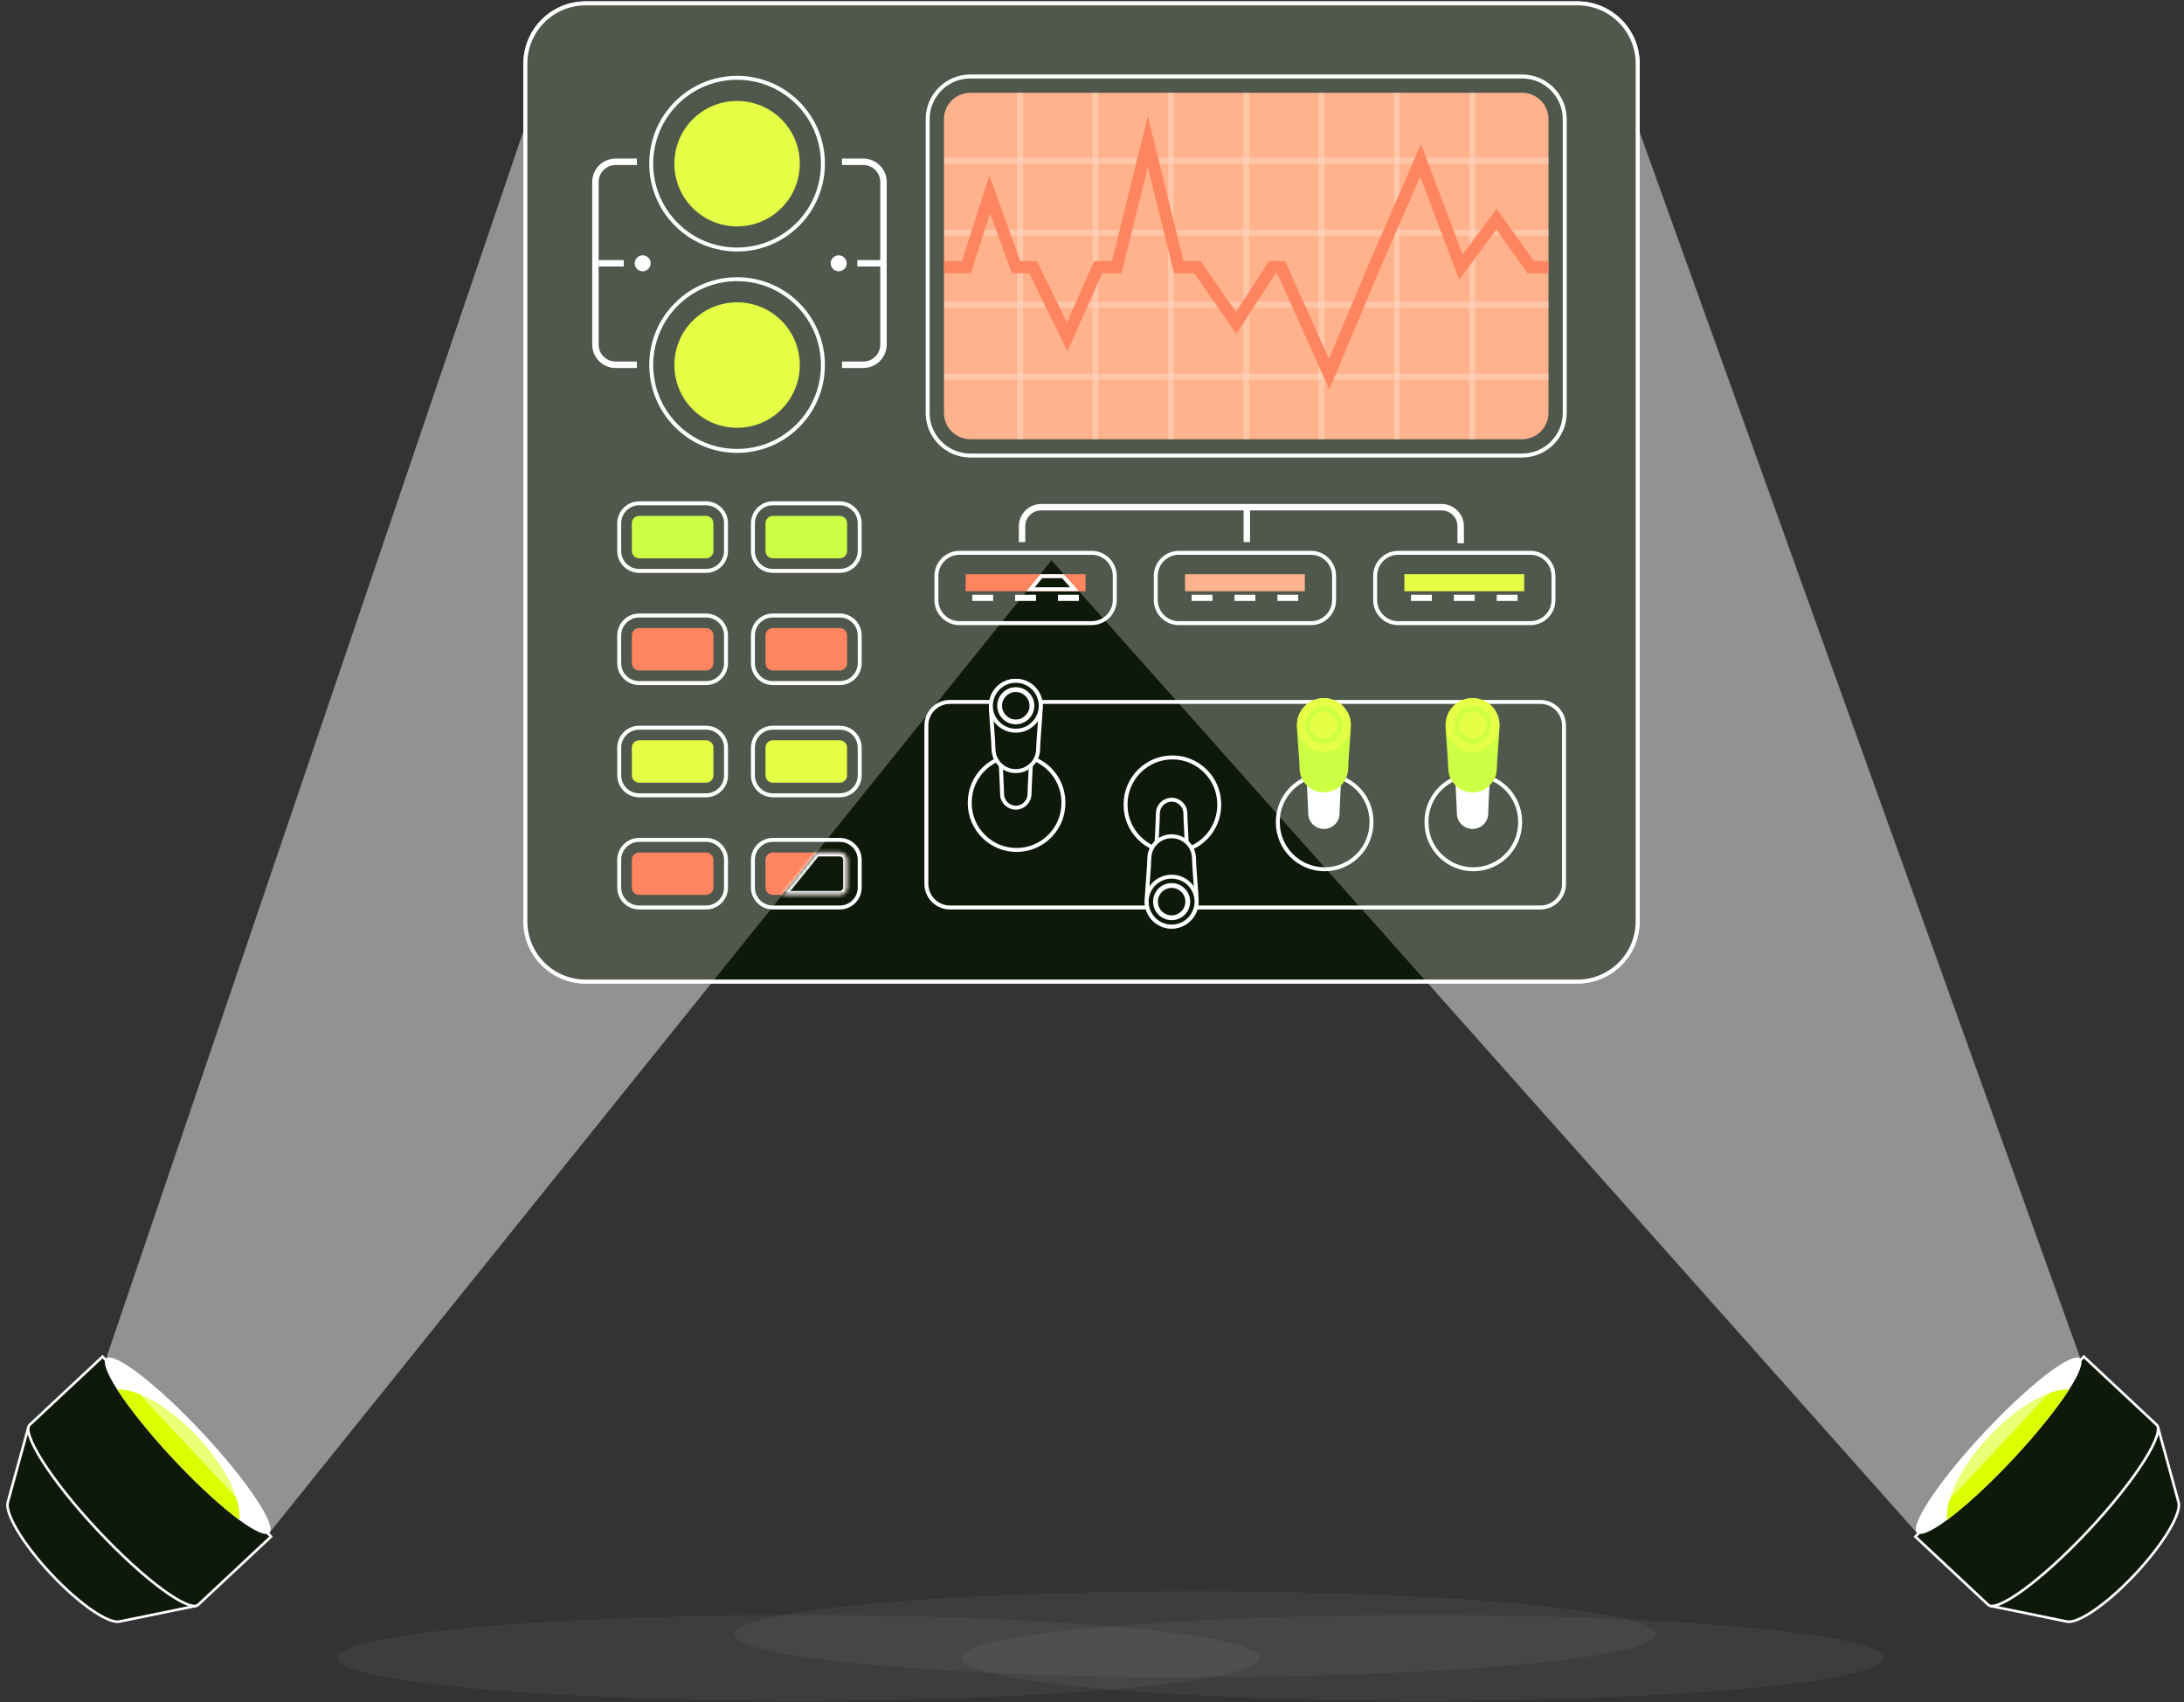 <svg width="553" height="431" viewBox="0 0 553 431" fill="none" xmlns="http://www.w3.org/2000/svg">
<rect x="0" y="0" width="553" height="431" fill="#333333" stroke="none"/>
<path opacity="0.05" d="M302.485 424.611C238.01 424.611 185.742 419.742 185.742 413.735C185.742 407.728 238.01 402.859 302.485 402.859C366.961 402.859 419.229 407.728 419.229 413.735C419.229 419.742 366.961 424.611 302.485 424.611Z" fill="white"/>
<path opacity="0.05" d="M360.153 430.611C295.678 430.611 243.41 425.742 243.41 419.735C243.41 413.728 295.678 408.859 360.153 408.859C424.629 408.859 476.896 413.728 476.896 419.735C476.896 425.742 424.629 430.611 360.153 430.611Z" fill="white"/>
<path opacity="0.05" d="M202.141 430.611C137.666 430.611 85.398 425.742 85.398 419.735C85.398 413.728 137.666 408.859 202.141 408.859C266.617 408.859 318.885 413.728 318.885 419.735C318.885 425.742 266.617 430.611 202.141 430.611Z" fill="white"/>
<path d="M30.306 410.516C29.694 410.68 28.768 410.54 27.559 410.055C26.364 409.574 24.946 408.778 23.378 407.708C20.243 405.567 16.544 402.351 12.889 398.445C9.233 394.538 6.268 390.634 4.34 387.364C3.376 385.728 2.675 384.26 2.275 383.035C1.871 381.797 1.793 380.865 1.997 380.265L2.06 380.079L2.048 380.066L7.049 361.878L49.066 406.68L30.508 410.48L30.495 410.466L30.306 410.516Z" fill="#0F190A" stroke="white" stroke-width="0.65"/>
<path d="M49.07 406.591C48.55 406.552 47.89 406.369 47.101 406.037C45.525 405.373 43.502 404.143 41.168 402.434C36.503 399.019 30.645 393.732 24.704 387.384C18.764 381.037 13.877 374.842 10.778 369.961C9.228 367.518 8.134 365.419 7.576 363.802C7.296 362.992 7.157 362.321 7.154 361.799C7.15 361.277 7.282 360.947 7.49 360.751L25.968 343.461L68.616 389.036L50.138 406.325C49.93 406.52 49.591 406.629 49.07 406.591Z" fill="#0F190A" stroke="white" stroke-width="0.65"/>
<path d="M26.876 343.949C25.956 344.809 27.064 347.694 29.655 351.751C32.698 356.483 37.754 362.834 43.909 369.411C50.064 375.989 56.066 381.454 60.586 384.804C64.462 387.659 67.267 388.955 68.187 388.094C70.18 386.23 62.566 374.824 51.156 362.632C39.746 350.439 28.87 342.084 26.878 343.949L26.876 343.949Z" fill="white"/>
<path d="M29.657 351.749C32.7 356.48 37.756 362.831 43.911 369.409C50.066 375.987 56.069 381.452 60.588 384.801C61.137 379.661 57.12 371.291 50.015 363.699C42.91 356.106 34.823 351.542 29.657 351.749Z" fill="#DAFF00"/>
<path d="M26.877 343.951L141.455 6.967L306.699 91.542L68.188 388.094L26.877 343.951Z" fill="white" fill-opacity="0.27"/>
<path d="M523.295 410.516C523.907 410.679 524.833 410.54 526.042 410.054C527.237 409.574 528.655 408.778 530.223 407.707C533.358 405.566 537.058 402.35 540.713 398.444C544.368 394.538 547.333 390.633 549.261 387.363C550.226 385.728 550.926 384.259 551.326 383.035C551.73 381.797 551.808 380.864 551.604 380.264L551.542 380.079L551.554 380.066L546.553 361.878L504.536 406.679L523.094 410.479L523.107 410.465L523.295 410.516Z" fill="#0F190A" stroke="white" stroke-width="0.65"/>
<path d="M504.529 406.59C505.05 406.551 505.709 406.368 506.498 406.036C508.075 405.372 510.097 404.142 512.432 402.433C517.097 399.018 522.955 393.731 528.895 387.383C534.836 381.036 539.722 374.841 542.821 369.96C544.372 367.517 545.466 365.418 546.024 363.801C546.303 362.991 546.442 362.32 546.446 361.798C546.449 361.276 546.318 360.946 546.109 360.75L527.631 343.46L484.983 389.035L503.461 406.324C503.67 406.519 504.008 406.628 504.529 406.59Z" fill="#0F190A" stroke="white" stroke-width="0.65"/>
<path d="M526.722 343.948C527.642 344.809 526.534 347.694 523.942 351.75C520.9 356.482 515.844 362.833 509.689 369.411C503.534 375.988 497.531 381.453 493.012 384.803C489.136 387.658 486.33 388.954 485.411 388.093C483.418 386.229 491.032 374.824 502.442 362.631C513.852 350.438 524.727 342.083 526.72 343.948L526.722 343.948Z" fill="white"/>
<path d="M523.944 351.748C520.901 356.479 515.846 362.831 509.69 369.408C503.535 375.986 497.533 381.451 493.013 384.801C492.465 379.66 496.481 371.29 503.586 363.698C510.691 356.106 518.778 351.541 523.944 351.748Z" fill="#DAFF00"/>
<path d="M526.723 343.95L405.587 6.967L237.74 109.757L485.412 388.094L526.723 343.95Z" fill="white" fill-opacity="0.27"/>
<path d="M399.416 0.853H148.281C139.86 0.853 133.032 7.68 133.032 16.101V233.254C133.032 241.675 139.86 248.502 148.281 248.502H399.416C407.837 248.502 414.664 241.675 414.664 233.254V16.101C414.664 7.68 407.837 0.854 399.416 0.853Z" fill="#0F190A" stroke="white"/>
<path d="M399.416 0.853H148.281C139.86 0.853 133.032 7.68 133.032 16.101V233.254C133.032 241.675 139.86 248.502 148.281 248.502H399.416C407.837 248.502 414.664 241.675 414.664 233.254V16.101C414.664 7.68 407.837 0.854 399.416 0.853Z" fill="#0F190A" stroke="white"/>
<path d="M390.039 177.704H240.536C237.236 177.704 234.562 180.379 234.562 183.679V223.774C234.562 227.074 237.236 229.749 240.536 229.749H390.039C393.339 229.749 396.014 227.074 396.014 223.774V183.679C396.014 180.379 393.339 177.704 390.039 177.704Z" fill="#0F190A" stroke="white"/>
<path d="M190.641 224.703C190.641 227.487 192.904 229.749 195.688 229.749H212.636C215.42 229.749 217.681 227.487 217.682 224.703V217.684C217.681 214.9 215.42 212.638 212.636 212.638H195.69C192.907 212.638 190.645 214.9 190.645 217.684V218.184H190.641V224.703Z" fill="#0F190A" stroke="white"/>
<path d="M212.634 215.828H195.685C194.66 215.828 193.829 216.659 193.829 217.684V224.703C193.829 225.728 194.66 226.559 195.685 226.559H212.634C213.659 226.559 214.49 225.728 214.49 224.703V217.684C214.49 216.659 213.659 215.828 212.634 215.828Z" fill="#FF5825"/>
<path d="M156.787 224.703C156.787 227.487 159.05 229.749 161.834 229.749H178.782C181.566 229.749 183.828 227.487 183.828 224.703V217.685C183.828 214.901 181.566 212.638 178.782 212.638H161.837C159.053 212.638 156.791 214.901 156.791 217.685V218.185H156.787V224.703Z" fill="#0F190A" stroke="white"/>
<path d="M178.78 215.828H161.832C160.807 215.828 159.976 216.659 159.976 217.684V224.703C159.976 225.728 160.807 226.559 161.832 226.559H178.78C179.806 226.559 180.637 225.728 180.637 224.703V217.684C180.637 216.659 179.806 215.828 178.78 215.828Z" fill="#FF5825"/>
<path d="M190.643 196.3C190.643 199.084 192.905 201.346 195.689 201.346H212.638C215.422 201.346 217.683 199.084 217.684 196.3V189.282C217.684 186.498 215.422 184.235 212.638 184.235H195.692C192.908 184.235 190.646 186.498 190.646 189.282V190.489L190.643 190.485V196.3Z" fill="#0F190A" stroke="white"/>
<path d="M212.634 187.421H195.685C194.66 187.421 193.829 188.252 193.829 189.277V196.296C193.829 197.321 194.66 198.152 195.685 198.152H212.634C213.659 198.152 214.49 197.321 214.49 196.296V189.277C214.49 188.252 213.659 187.421 212.634 187.421Z" fill="#DAFF00"/>
<path d="M156.793 189.281V196.304C156.793 199.091 159.053 201.35 161.84 201.35H178.788C181.575 201.35 183.834 199.091 183.834 196.304V189.281C183.834 186.494 181.575 184.235 178.788 184.235H161.84C159.053 184.235 156.793 186.494 156.793 189.281Z" fill="#0F190A" stroke="white"/>
<path d="M161.84 187.421H178.784C179.81 187.421 180.641 188.252 180.641 189.277V196.296C180.641 197.321 179.81 198.152 178.784 198.152H161.84C160.814 198.152 159.983 197.321 159.983 196.296V189.277C159.983 188.252 160.814 187.421 161.84 187.421Z" fill="#DAFF00"/>
<path d="M190.643 167.89C190.643 170.674 192.905 172.936 195.689 172.936H212.638C215.422 172.936 217.683 170.674 217.684 167.89V160.871C217.683 158.087 215.422 155.825 212.638 155.825H195.692C192.909 155.825 190.647 158.087 190.646 160.871V161.371H190.643V167.89Z" fill="#0F190A" stroke="white"/>
<path d="M212.634 159.019H195.685C194.66 159.019 193.829 159.85 193.829 160.875V167.894C193.829 168.919 194.66 169.75 195.685 169.75H212.63C213.655 169.75 214.486 168.919 214.486 167.894V160.875C214.486 159.85 213.655 159.019 212.63 159.019H212.634Z" fill="#FF5825"/>
<path d="M156.787 167.894C156.787 170.677 159.05 172.939 161.834 172.939H178.782C181.566 172.939 183.828 170.677 183.828 167.894V160.875C183.828 158.091 181.566 155.828 178.782 155.828H161.837C159.053 155.828 156.791 158.091 156.791 160.875V161.375H156.787V167.894Z" fill="#0F190A" stroke="white"/>
<path d="M178.78 159.018H161.832C160.807 159.018 159.976 159.849 159.976 160.874V167.893C159.976 168.918 160.807 169.749 161.832 169.749H178.78C179.806 169.749 180.637 168.918 180.637 167.893V160.874C180.637 159.849 179.806 159.018 178.78 159.018Z" fill="#FF5825"/>
<path d="M190.641 139.487C190.641 142.271 192.904 144.533 195.688 144.533H212.636C215.42 144.533 217.681 142.271 217.682 139.487V132.468C217.681 129.684 215.42 127.422 212.636 127.422H195.69C192.907 127.422 190.645 129.684 190.645 132.468V132.968H190.641V139.487Z" fill="#0F190A" stroke="white"/>
<path d="M212.634 130.612H195.685C194.66 130.612 193.829 131.443 193.829 132.468V139.487C193.829 140.512 194.66 141.343 195.685 141.343H212.634C213.659 141.343 214.49 140.512 214.49 139.487V132.468C214.49 131.443 213.659 130.612 212.634 130.612Z" fill="#BAFF00"/>
<path d="M156.787 139.487C156.787 142.271 159.05 144.533 161.834 144.533H178.782C181.566 144.533 183.828 142.271 183.828 139.487V132.469C183.828 129.685 181.566 127.422 178.782 127.422H161.837C159.053 127.422 156.791 129.685 156.791 132.469V132.969H156.787V139.487Z" fill="#0F190A" stroke="white"/>
<path d="M178.78 130.612H161.832C160.807 130.612 159.976 131.443 159.976 132.468V139.487C159.976 140.512 160.807 141.343 161.832 141.343H178.78C179.806 141.343 180.637 140.512 180.637 139.487V132.468C180.637 131.443 179.806 130.612 178.78 130.612Z" fill="#BAFF00"/>
<path d="M234.891 30.162V104.531C234.891 110.491 239.729 115.329 245.688 115.329L385.399 115.329C391.359 115.329 396.197 110.491 396.197 104.531V30.162C396.197 24.202 391.359 19.364 385.399 19.364L245.688 19.364C239.729 19.364 234.891 24.202 234.891 30.162Z" fill="#0F190A" stroke="white"/>
<path d="M245.693 23.49H385.404C389.089 23.49 392.076 26.477 392.076 30.162V104.531C392.076 108.216 389.089 111.203 385.404 111.203H245.693C242.008 111.203 239.021 108.216 239.021 104.531V30.162C239.021 26.477 242.008 23.49 245.693 23.49Z" fill="#FF9661"/>
<g opacity="0.5">
<path d="M372.031 23.49H373.525V111.203H372.031V23.49Z" fill="#FFCBB0"/>
</g>
<g opacity="0.5">
<path d="M352.953 23.49H354.447V111.203H352.953V23.49Z" fill="#FFCBB0"/>
</g>
<g opacity="0.5">
<path d="M333.874 23.49H335.369V111.203H333.874V23.49Z" fill="#FFCBB0"/>
</g>
<g opacity="0.5">
<path d="M314.8 23.49H316.295V111.203H314.8V23.49Z" fill="#FFCBB0"/>
</g>
<g opacity="0.5">
<path d="M295.724 23.49H297.219V111.203H295.724V23.49Z" fill="#FFCBB0"/>
</g>
<g opacity="0.5">
<path d="M276.646 23.489H278.141V111.203H276.646V23.489Z" fill="#FFCBB0"/>
</g>
<g opacity="0.5">
<path d="M257.568 23.49H259.062V111.203H257.568V23.49Z" fill="#FFCBB0"/>
</g>
<g opacity="0.5">
<path d="M239.021 39.946H392.076V41.437H239.021V39.946Z" fill="#FFCBB0"/>
</g>
<g opacity="0.5">
<path d="M239.021 58.173H392.076V59.664H239.021V58.173Z" fill="#FFCBB0"/>
</g>
<g opacity="0.5">
<path d="M239.021 76.4H392.076V77.891H239.021V76.4Z" fill="#FFCBB0"/>
</g>
<g opacity="0.5">
<path d="M239.021 94.627H392.076V96.118H239.021V94.627Z" fill="#FFCBB0"/>
</g>
<path d="M336.59 98.59L349.349 68.237L359.595 44.665L369.454 70.832L378.9 58.099L386.765 69.184H392.076V66.098H388.36L378.956 52.847L370.349 64.45L359.8 36.457L346.508 67.026L336.497 90.852L325.378 66.098H321.315L312.954 78.998L303.994 66.098H299.685L290.627 29.416L281.569 66.098H277.067L270.152 81.652L262.548 66.098H258.351L250.505 44.408L243.583 66.098H239.021V69.184H245.838L250.688 53.984L256.186 69.184H260.621L270.286 88.947L279.072 69.184H283.985L290.627 42.287L297.269 69.184H302.38L313.04 84.537L322.992 69.184H323.38L336.59 98.59Z" fill="#FF5825"/>
<path d="M348.191 145.804V151.918C348.192 155.145 350.812 157.765 354.039 157.765H387.496C390.724 157.765 393.345 155.145 393.345 151.918V145.804C393.345 142.577 390.724 139.957 387.496 139.957H354.039C350.812 139.957 348.191 142.577 348.191 145.804Z" fill="#0F190A" stroke="white"/>
<path d="M355.598 145.372H385.932V149.685H355.598V145.372Z" fill="#DAFF00"/>
<path d="M378.983 150.579H384.262V152.141H378.983V150.579Z" fill="white"/>
<path d="M368.126 150.579H373.404V152.141H368.126V150.579Z" fill="white"/>
<path d="M357.272 150.579H362.551V152.141H357.272V150.579Z" fill="white"/>
<path d="M292.648 145.804V151.918C292.649 155.145 295.269 157.765 298.496 157.765H331.953C335.181 157.765 337.802 155.145 337.802 151.918V145.804C337.802 142.577 335.181 139.957 331.953 139.957H298.496C295.269 139.957 292.649 142.577 292.648 145.804Z" fill="#0F190A" stroke="white"/>
<path d="M300.059 145.372H330.393V149.685H300.059V145.372Z" fill="#FF9661"/>
<path d="M323.44 150.579H328.719V152.141H323.44V150.579Z" fill="white"/>
<path d="M312.585 150.579H317.863V152.141H312.585V150.579Z" fill="white"/>
<path d="M301.731 150.579H307.01V152.141H301.731V150.579Z" fill="white"/>
<path d="M237.107 145.804V151.918C237.108 155.145 239.728 157.765 242.955 157.765H276.412C279.64 157.765 282.261 155.145 282.261 151.918V145.804C282.261 142.577 279.64 139.957 276.412 139.957H242.955C239.728 139.957 237.107 142.577 237.107 145.804Z" fill="#0F190A" stroke="white"/>
<path d="M244.518 145.372H274.852V149.685H244.518V145.372Z" fill="#FF5825"/>
<path d="M267.899 150.579H273.178V152.141H267.899V150.579Z" fill="white"/>
<path d="M257.044 150.579H262.322V152.141H257.044V150.579Z" fill="white"/>
<path d="M246.19 150.579H251.469V152.141H246.19V150.579Z" fill="white"/>
<path d="M373.05 196.17C366.512 196.17 361.193 201.489 361.193 208.027V208.217C361.194 214.755 366.512 220.074 373.05 220.074C379.587 220.074 384.906 214.755 384.906 208.217V208.027L384.902 207.721C384.74 201.324 379.485 196.17 373.05 196.17Z" fill="#0F190A" stroke="white"/>
<path d="M377.256 195.908C377.256 197.329 376.831 204.731 376.831 205.89C376.831 208.086 375.053 209.864 372.858 209.864C370.662 209.864 368.884 208.086 368.884 205.89C368.884 204.731 368.459 197.329 368.459 195.908C368.459 193.478 370.427 191.51 372.858 191.51C375.288 191.51 377.256 193.478 377.256 195.908Z" fill="white"/>
<path d="M379.676 183.563C379.676 185.762 379.016 192.662 379.016 194.455C379.016 197.854 376.258 200.612 372.858 200.612C369.459 200.612 366.701 197.854 366.701 194.455C366.701 192.658 366.041 185.762 366.041 183.563C366.041 179.798 369.094 176.746 372.858 176.746C376.623 176.746 379.676 179.798 379.676 183.563Z" fill="#BAFF00"/>
<path d="M372.854 176.746C369.09 176.746 366.037 179.798 366.037 183.563C366.037 187.328 369.09 190.381 372.854 190.381C376.619 190.381 379.672 187.328 379.672 183.563C379.672 179.798 376.619 176.746 372.854 176.746Z" fill="#DAFF00"/>
<path d="M376.335 183.563C376.335 181.644 374.774 180.082 372.854 180.082C370.934 180.082 369.373 181.644 369.373 183.563C369.373 185.483 370.934 187.045 372.854 187.045C374.774 187.045 376.335 185.483 376.335 183.563ZM377.547 183.563C377.547 186.154 375.445 188.256 372.854 188.256C370.263 188.256 368.161 186.154 368.161 183.563C368.161 180.973 370.263 178.871 372.854 178.871C375.445 178.871 377.547 180.973 377.547 183.563Z" fill="#BAFF00"/>
<path d="M335.409 196.17C328.872 196.17 323.553 201.489 323.553 208.027V208.217C323.553 214.755 328.872 220.074 335.409 220.074C341.947 220.074 347.265 214.755 347.266 208.217V208.027L347.262 207.721C347.099 201.324 341.845 196.17 335.409 196.17Z" fill="#0F190A" stroke="white"/>
<path d="M339.613 195.908C339.613 197.329 339.188 204.731 339.188 205.89C339.188 208.086 337.41 209.864 335.215 209.864C333.019 209.864 331.242 208.086 331.242 205.89C331.242 204.731 330.817 197.329 330.817 195.908C330.817 193.478 332.785 191.51 335.215 191.51C337.645 191.51 339.613 193.478 339.613 195.908Z" fill="white"/>
<path d="M342.031 183.563C342.031 185.762 341.371 192.662 341.371 194.455C341.371 197.854 338.613 200.612 335.214 200.612C331.814 200.612 329.056 197.854 329.056 194.455C329.056 192.658 328.396 185.762 328.396 183.563C328.396 179.798 331.449 176.746 335.214 176.746C338.978 176.746 342.031 179.798 342.031 183.563Z" fill="#BAFF00"/>
<path d="M335.214 176.746C331.449 176.746 328.396 179.798 328.396 183.563C328.396 187.328 331.449 190.381 335.214 190.381C338.978 190.381 342.031 187.328 342.031 183.563C342.031 179.798 338.978 176.746 335.214 176.746Z" fill="#DAFF00"/>
<path d="M338.693 183.563C338.693 181.644 337.131 180.082 335.211 180.082C333.292 180.082 331.73 181.644 331.73 183.563C331.73 185.483 333.292 187.045 335.211 187.045C337.131 187.045 338.693 185.483 338.693 183.563ZM339.904 183.563C339.904 186.154 337.802 188.256 335.211 188.256C332.621 188.256 330.519 186.154 330.519 183.563C330.519 180.973 332.621 178.871 335.211 178.871C337.802 178.871 339.904 180.973 339.904 183.563Z" fill="#BAFF00"/>
<path d="M257.403 191.284C250.866 191.284 245.547 196.603 245.547 203.14V203.331C245.547 209.868 250.866 215.187 257.403 215.187C263.941 215.187 269.26 209.868 269.26 203.331V203.14L269.256 202.834C269.093 196.438 263.839 191.284 257.403 191.284Z" fill="#0F190A" stroke="white"/>
<path d="M257.207 187.124C255.053 187.124 253.309 188.868 253.309 191.022C253.309 191.716 253.414 193.904 253.521 196.086C253.626 198.248 253.733 200.409 253.733 201.004C253.734 202.923 255.288 204.477 257.207 204.477C259.126 204.477 260.68 202.923 260.681 201.004C260.681 200.409 260.788 198.248 260.894 196.086C261 193.904 261.105 191.716 261.105 191.022C261.105 188.868 259.361 187.124 257.207 187.124Z" fill="#0F190A" stroke="white"/>
<path d="M257.208 172.359C253.719 172.359 250.891 175.188 250.891 178.677C250.891 179.753 251.053 182.002 251.219 184.236C251.383 186.445 251.55 188.646 251.55 189.568C251.55 192.692 254.085 195.226 257.208 195.226C260.331 195.226 262.865 192.692 262.865 189.568C262.865 188.648 263.033 186.447 263.197 184.238C263.363 182.004 263.525 179.753 263.525 178.677C263.525 175.188 260.697 172.359 257.208 172.359Z" fill="#0F190A" stroke="white"/>
<path d="M257.208 172.359C253.719 172.359 250.891 175.188 250.891 178.677C250.891 182.165 253.719 184.994 257.208 184.994C260.697 184.994 263.525 182.165 263.525 178.677C263.525 175.188 260.697 172.359 257.208 172.359Z" fill="#0F190A" stroke="white"/>
<path d="M260.687 178.677C260.687 176.757 259.125 175.195 257.206 175.195C255.286 175.195 253.724 176.757 253.724 178.677C253.724 180.596 255.286 182.158 257.206 182.158C259.125 182.158 260.687 180.596 260.687 178.677ZM261.898 178.677C261.898 181.267 259.796 183.37 257.206 183.37C254.615 183.37 252.513 181.267 252.513 178.677C252.513 176.086 254.615 173.984 257.206 173.984C259.796 173.984 261.898 176.086 261.898 178.677Z" fill="white"/>
<path d="M296.858 191.757C290.321 191.757 285.002 197.076 285.002 203.613V203.804C285.002 210.341 290.321 215.66 296.858 215.66C303.396 215.66 308.715 210.341 308.715 203.804V203.613L308.711 203.308C308.548 196.911 303.294 191.757 296.858 191.757Z" fill="#0F190A" stroke="white"/>
<path d="M296.664 202.466C294.745 202.466 293.19 204.02 293.19 205.939C293.19 206.535 293.083 208.695 292.978 210.856C292.871 213.039 292.766 215.226 292.766 215.921C292.766 218.075 294.51 219.819 296.664 219.819C298.818 219.819 300.562 218.075 300.562 215.921C300.562 215.226 300.457 213.039 300.351 210.856C300.245 208.695 300.138 206.535 300.138 205.939C300.138 204.02 298.583 202.466 296.664 202.466Z" fill="#0F190A" stroke="white"/>
<path d="M296.667 211.717C293.544 211.717 291.009 214.251 291.009 217.374C291.009 218.296 290.842 220.497 290.678 222.706C290.512 224.94 290.35 227.189 290.35 228.266C290.35 231.754 293.178 234.583 296.667 234.583C300.156 234.583 302.984 231.754 302.984 228.266C302.984 227.189 302.822 224.939 302.656 222.705C302.492 220.496 302.324 218.295 302.324 217.374C302.324 214.251 299.79 211.717 296.667 211.717Z" fill="#0F190A" stroke="white"/>
<path d="M296.661 221.949C293.173 221.949 290.344 224.778 290.344 228.266C290.344 231.755 293.173 234.583 296.661 234.583C300.15 234.583 302.979 231.755 302.979 228.266C302.978 224.778 300.15 221.949 296.661 221.949Z" fill="#0F190A" stroke="white"/>
<path d="M300.144 228.266C300.144 226.346 298.582 224.785 296.663 224.785C294.743 224.785 293.181 226.346 293.181 228.266C293.181 230.186 294.743 231.747 296.663 231.747C298.582 231.747 300.144 230.186 300.144 228.266ZM301.355 228.266C301.355 230.857 299.253 232.959 296.663 232.959C294.072 232.959 291.97 230.857 291.97 228.266C291.97 225.676 294.072 223.573 296.663 223.573C299.253 223.573 301.355 225.676 301.355 228.266Z" fill="white"/>
<path d="M202.004 77.049C193.515 68.56 179.751 68.56 171.262 77.049C162.773 85.538 162.773 99.302 171.262 107.791C179.751 116.28 193.515 116.28 202.004 107.791C210.493 99.302 210.493 85.538 202.004 77.049Z" fill="#0F190A" stroke="white"/>
<path d="M175.404 103.649C169.203 97.447 169.203 87.392 175.405 81.191C181.606 74.989 191.661 74.989 197.863 81.191C204.064 87.392 204.064 97.447 197.863 103.649C191.661 109.851 181.606 109.851 175.404 103.649Z" fill="#DAFF00"/>
<path d="M202.004 26.066C193.515 17.577 179.751 17.577 171.262 26.066C162.773 34.555 162.773 48.319 171.262 56.808C179.751 65.296 193.515 65.296 202.004 56.808C210.493 48.319 210.493 34.555 202.004 26.066Z" fill="#0F190A" stroke="white"/>
<path d="M175.404 52.666C169.203 46.464 169.203 36.409 175.405 30.207C181.606 24.006 191.661 24.006 197.863 30.207C204.064 36.409 204.064 46.464 197.863 52.666C191.661 58.867 181.606 58.867 175.404 52.666Z" fill="#DAFF00"/>
<path d="M155.878 93.166H161.264V91.537H155.878C153.507 91.537 151.58 89.61 151.58 87.239V46.074C151.58 43.707 153.507 41.776 155.878 41.776H161.264V40.147H155.878C152.609 40.147 149.951 42.805 149.951 46.074V87.239C149.951 90.508 152.609 93.166 155.878 93.166Z" fill="white"/>
<path d="M213.205 93.166H218.591C221.86 93.166 224.518 90.508 224.518 87.24V46.074C224.518 42.805 221.86 40.147 218.591 40.147H213.205V41.776H218.591C220.962 41.776 222.889 43.703 222.889 46.074V87.24C222.889 89.606 220.962 91.537 218.591 91.537H213.205V93.166Z" fill="white"/>
<path d="M217.074 65.844H223.43V67.473H217.074V65.844Z" fill="white"/>
<path d="M151.593 65.844H157.949V67.473H151.593V65.844Z" fill="white"/>
<path d="M160.711 66.66C160.711 67.775 161.617 68.681 162.731 68.681C163.846 68.681 164.752 67.775 164.752 66.66C164.752 65.546 163.846 64.64 162.731 64.64C161.617 64.64 160.711 65.546 160.711 66.66Z" fill="white"/>
<path d="M210.338 66.66C210.338 67.775 211.244 68.681 212.358 68.681C213.473 68.681 214.379 67.775 214.379 66.66C214.379 65.546 213.473 64.64 212.358 64.64C211.244 64.64 210.338 65.546 210.338 66.66Z" fill="white"/>
<path d="M369.041 137.522H370.67V133.24C370.67 130.123 368.135 127.593 365.019 127.593H263.626C260.51 127.593 257.975 130.127 257.975 133.24V137.247H259.604V133.24C259.604 131.025 261.408 129.221 263.626 129.221H365.019C367.237 129.221 369.041 131.025 369.041 133.24V137.522Z" fill="white"/>
<path d="M314.889 128.96H316.518V137.246H314.889V128.96Z" fill="white"/>
<path d="M398.164 0.353C407.553 0.353 415.164 7.964 415.164 17.353V33.335L526.934 344.263L485.623 388.408L266.233 141.854L68.189 388.094L26.877 343.951L132.533 33.206V17.353C132.533 7.964 140.145 0.353 149.533 0.353H398.164Z" fill="white" fill-opacity="0.27"/>
<path d="M260.961 149.179L263.636 145.878H269.153L272.083 149.179H260.961Z" fill="#0F190A" stroke="white"/>
<mask id="path-96-inside-1_2942_8" fill="white">
<path d="M212.636 215.827C213.661 215.827 214.492 216.659 214.492 217.684V224.702C214.492 225.727 213.661 226.559 212.636 226.559H198.036L206.483 216.142L206.738 215.827H212.636Z"/>
</mask>
<path d="M212.636 215.827C213.661 215.827 214.492 216.659 214.492 217.684V224.702C214.492 225.727 213.661 226.559 212.636 226.559H198.036L206.483 216.142L206.738 215.827H212.636Z" fill="#0F190A"/>
<path d="M214.492 224.702L215.492 224.702V224.702H214.492ZM198.036 226.559L197.259 225.929L195.938 227.559H198.036V226.559ZM206.483 216.142L207.26 216.771L207.26 216.771L206.483 216.142ZM206.738 215.827V214.827H206.262L205.961 215.197L206.738 215.827ZM212.636 215.827V216.827C213.108 216.827 213.492 217.211 213.492 217.684H214.492H215.492C215.492 216.106 214.213 214.827 212.636 214.827V215.827ZM214.492 217.684H213.492V224.702H214.492H215.492V217.684H214.492ZM214.492 224.702L213.492 224.702C213.492 225.175 213.108 225.559 212.636 225.559V226.559V227.559C214.213 227.559 215.492 226.279 215.492 224.702L214.492 224.702ZM212.636 226.559V225.559H198.036V226.559V227.559H212.636V226.559ZM198.036 226.559L198.813 227.188L207.26 216.771L206.483 216.142L205.707 215.512L197.259 225.929L198.036 226.559ZM206.483 216.142L207.26 216.771L207.515 216.457L206.738 215.827L205.961 215.197L205.707 215.512L206.483 216.142ZM206.738 215.827V216.827H212.636V215.827V214.827H206.738V215.827Z" fill="white" mask="url(#path-96-inside-1_2942_8)"/>
</svg>
